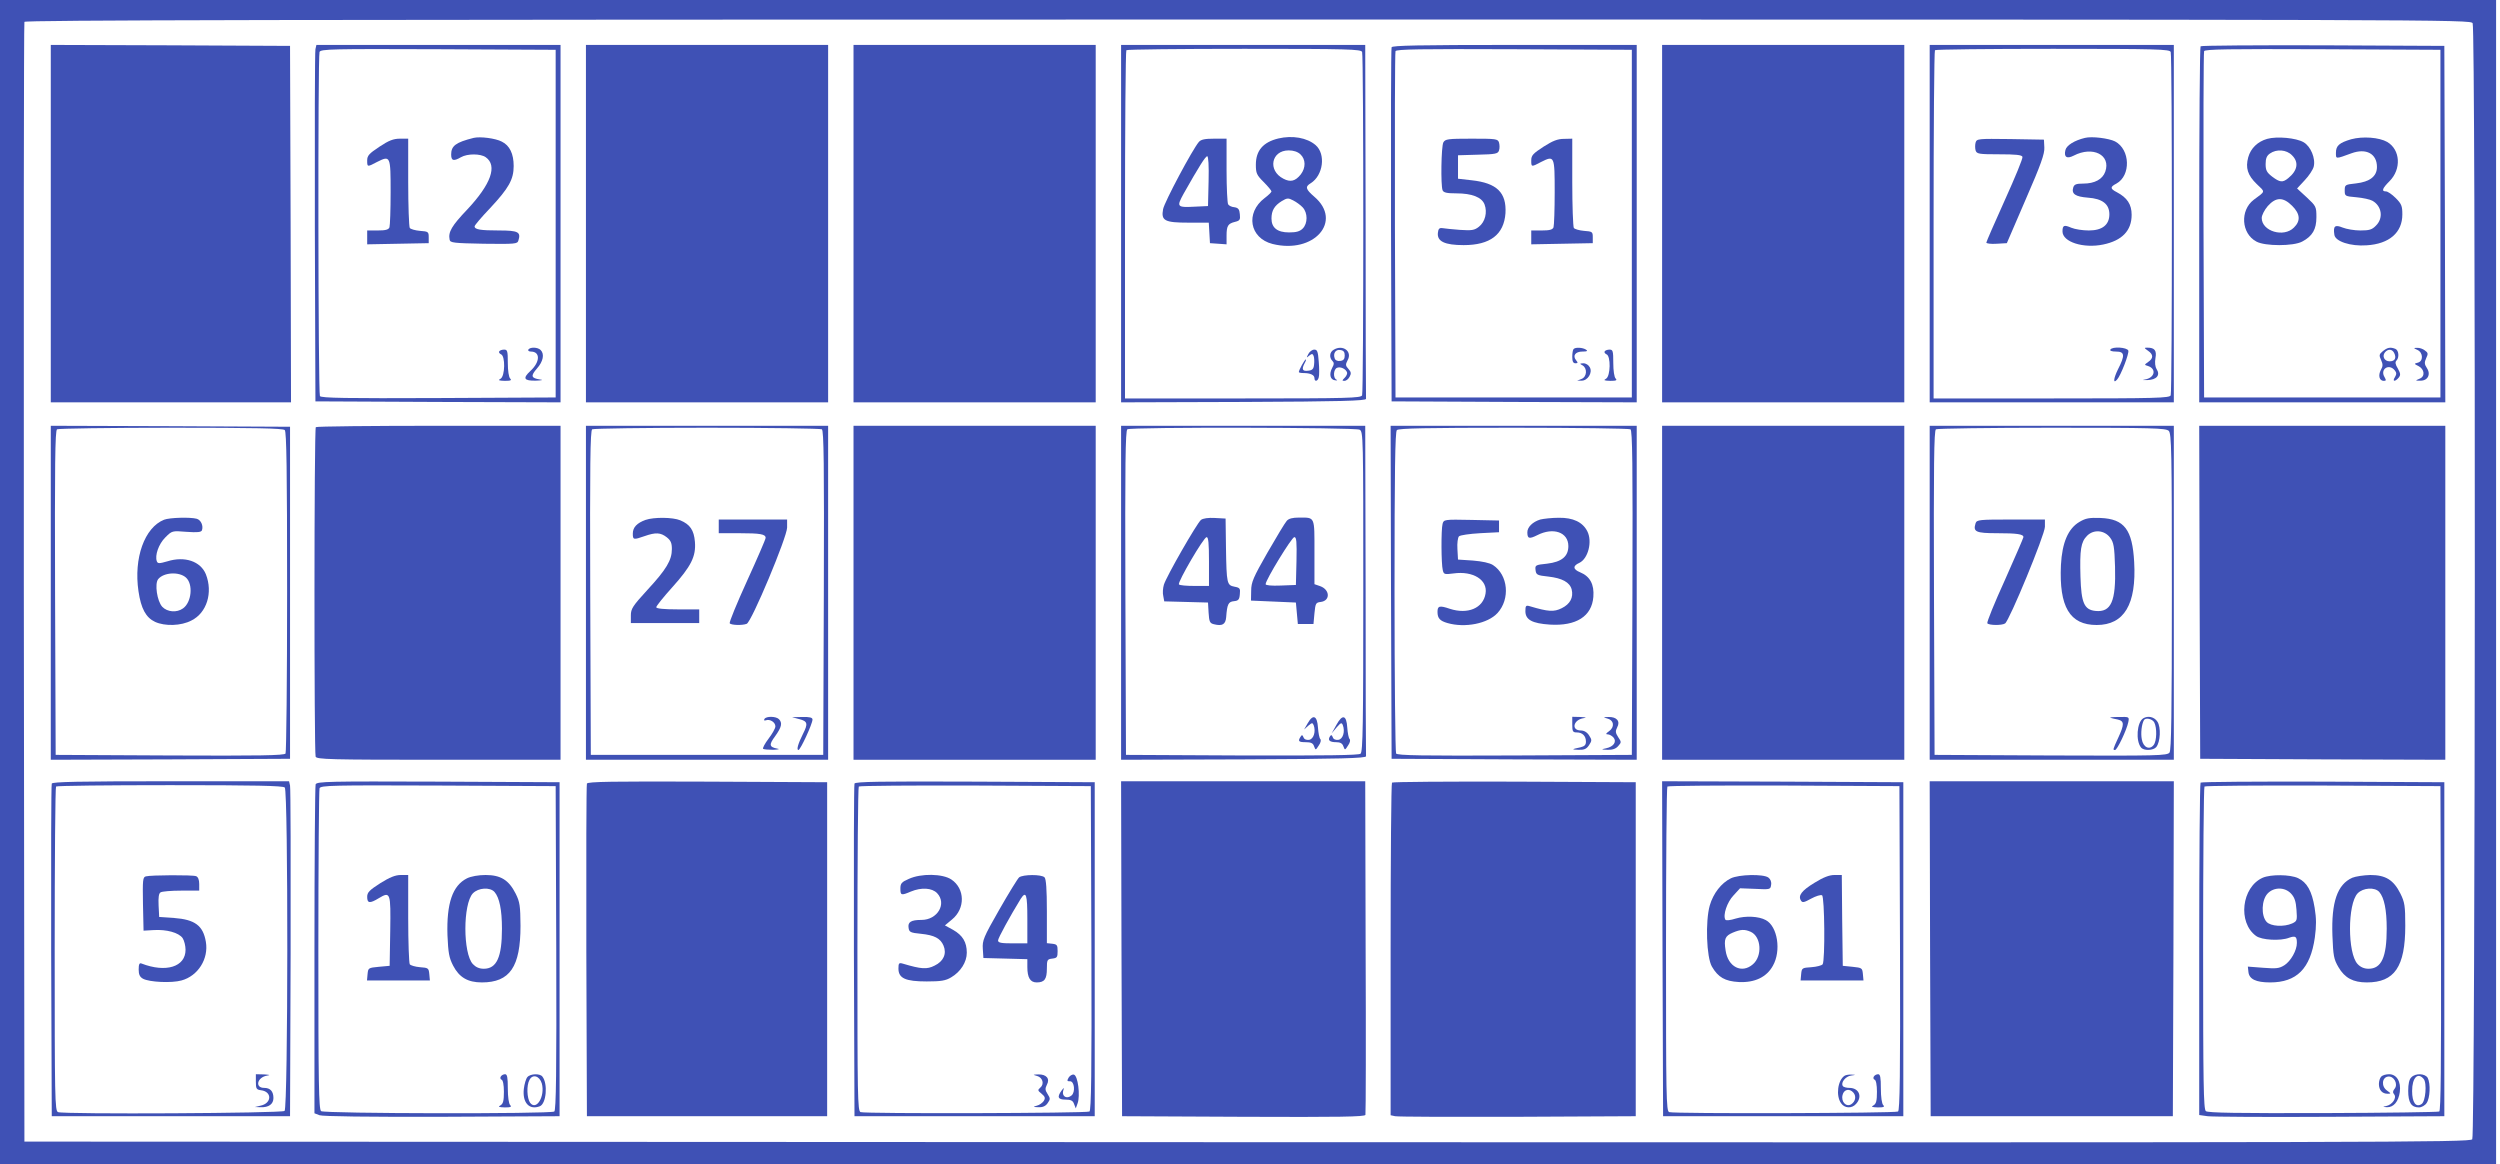 <?xml version="1.0" standalone="no"?>
<!DOCTYPE svg PUBLIC "-//W3C//DTD SVG 20010904//EN"
 "http://www.w3.org/TR/2001/REC-SVG-20010904/DTD/svg10.dtd">
<svg version="1.0" xmlns="http://www.w3.org/2000/svg"
 width="1280pt" height="596pt" viewBox="0 0 1280 596"
 preserveAspectRatio="xMidYMid meet">
<g transform="translate(0,596) scale(0.1,-0.1)"
fill="#3f51b5" stroke="none">
<path d="M0 2980 l0 -2980 6390 0 6390 0 0 2980 0 2980 -6390 0 -6390 0 0
-2980z m12660 2861 c16 -31 14 -5692 -2 -5714 -12 -16 -396 -17 -6273 -15
l-6260 3 -3 2860 c-1 1573 0 2866 3 2873 3 9 1266 12 6264 12 6179 0 6260 0
6271 -19z"/>
<path d="M260 4815 l0 -915 615 0 615 0 -2 913 -3 912 -612 3 -613 2 0 -915z"/>
<path d="M1615 5708 c-3 -13 -4 -423 -3 -913 l3 -890 628 -3 627 -2 0 915 0
915 -625 0 -625 0 -5 -22z m1230 -893 l0 -890 -599 -3 c-473 -2 -601 0 -608
10 -9 15 -11 1738 -2 1762 6 15 66 16 608 14 l601 -3 0 -890z"/>
<path d="M2425 5254 c-92 -23 -115 -41 -115 -85 0 -32 12 -36 50 -14 33 19
100 19 127 0 61 -43 27 -138 -95 -268 -79 -83 -98 -115 -90 -154 3 -16 18 -18
175 -21 160 -2 172 -1 177 16 14 44 0 52 -99 52 -96 0 -125 5 -125 21 0 6 36
48 80 94 95 102 120 146 120 215 0 62 -20 105 -61 125 -32 17 -111 27 -144 19z"/>
<path d="M1943 5209 c-53 -35 -63 -46 -63 -70 0 -35 0 -35 51 -8 68 34 69 31
69 -155 0 -90 -3 -171 -6 -180 -5 -12 -20 -16 -60 -16 l-54 0 0 -35 0 -36 158
3 157 3 0 30 c0 28 -2 30 -45 33 -24 2 -48 9 -52 15 -4 7 -8 112 -8 235 l0
222 -42 0 c-33 0 -57 -9 -105 -41z"/>
<path d="M2705 4170 c-3 -5 3 -10 13 -10 49 0 48 -53 -2 -99 -41 -38 -34 -51
27 -50 33 1 41 4 22 6 -46 7 -49 18 -16 56 32 36 40 74 19 95 -15 15 -54 16
-63 2z"/>
<path d="M2556 4161 c-3 -5 1 -11 9 -15 23 -8 21 -112 -2 -125 -15 -8 -10 -10
22 -11 30 0 36 3 27 12 -7 7 -12 40 -12 80 0 61 -2 68 -19 68 -11 0 -22 -4
-25 -9z"/>
<path d="M3000 4815 l0 -915 620 0 620 0 0 915 0 915 -620 0 -620 0 0 -915z"/>
<path d="M4370 4815 l0 -915 620 0 620 0 0 915 0 915 -620 0 -620 0 0 -915z"/>
<path d="M5740 4815 l0 -915 628 2 c494 2 627 6 626 16 -1 6 -2 417 -2 912
l-2 900 -625 0 -625 0 0 -915z m1234 879 c8 -20 8 -1738 0 -1758 -6 -14 -69
-16 -610 -16 l-604 0 0 888 c0 489 3 892 7 895 3 4 275 7 604 7 535 0 597 -2
603 -16z"/>
<path d="M6545 5251 c-78 -19 -115 -62 -115 -134 0 -44 4 -53 40 -89 22 -22
40 -44 40 -48 0 -4 -16 -20 -35 -34 -100 -76 -77 -205 40 -235 212 -53 362
116 214 242 -44 38 -48 51 -18 69 64 40 78 149 25 195 -44 38 -119 51 -191 34z
m113 -81 c28 -26 28 -69 2 -103 -28 -35 -53 -41 -89 -22 -82 42 -62 145 27
145 25 0 46 -7 60 -20z m12 -272 c26 -28 26 -82 0 -108 -15 -15 -33 -20 -70
-20 -60 0 -90 24 -90 71 0 41 15 66 52 89 28 17 34 17 59 4 16 -8 38 -24 49
-36z"/>
<path d="M6138 5233 c-32 -37 -177 -309 -183 -344 -11 -59 8 -69 130 -69 l104
0 3 -52 3 -53 43 -3 42 -3 0 43 c0 52 7 63 43 72 25 6 28 11 25 39 -2 25 -8
33 -28 36 -14 1 -28 8 -32 15 -4 6 -8 84 -8 174 l0 162 -63 0 c-48 0 -68 -4
-79 -17z m50 -200 l-3 -128 -64 -3 c-96 -5 -98 -2 -61 66 79 140 112 192 121
192 6 0 9 -49 7 -127z"/>
<path d="M6828 4169 c-21 -12 -23 -40 -6 -57 9 -9 9 -17 -1 -35 -17 -32 -11
-61 14 -64 11 -2 14 0 8 3 -19 8 -16 54 3 61 18 7 45 -6 51 -24 2 -6 -3 -18
-12 -27 -14 -14 -15 -16 -1 -16 8 0 20 9 26 21 9 16 8 25 -6 40 -15 17 -16 22
-4 45 25 45 -25 82 -72 53z m57 -29 c0 -18 -6 -26 -23 -28 -13 -2 -25 3 -28
12 -10 26 4 48 28 44 17 -2 23 -10 23 -28z"/>
<path d="M6699 4148 c-11 -21 -11 -22 4 -9 14 11 18 11 23 -2 3 -8 4 -28 2
-44 -2 -22 -9 -29 -30 -31 -30 -4 -35 7 -18 39 6 10 8 19 6 19 -6 0 -36 -55
-36 -65 0 -3 11 -5 24 -5 35 0 56 -10 56 -26 0 -20 17 -17 22 4 3 9 3 45 0 80
-4 52 -7 62 -23 62 -10 0 -24 -10 -30 -22z"/>
<path d="M7125 5718 c-3 -7 -4 -418 -3 -913 l3 -900 628 -3 627 -2 0 915 0
915 -625 0 c-491 0 -627 -3 -630 -12z m1230 -903 l0 -890 -605 0 -605 0 -3
880 c-1 484 0 886 3 893 3 10 130 12 607 10 l603 -3 0 -890z"/>
<path d="M7390 5231 c-11 -21 -14 -219 -4 -245 5 -12 21 -16 70 -16 81 0 131
-20 145 -57 15 -40 3 -89 -29 -114 -23 -18 -36 -20 -97 -16 -38 3 -79 7 -90 9
-15 2 -21 -3 -23 -24 -5 -44 35 -63 132 -63 136 0 206 54 214 163 6 106 -44
155 -173 169 l-70 8 0 60 0 60 102 3 c91 2 103 5 108 22 4 11 3 29 0 40 -6 19
-15 20 -140 20 -123 0 -135 -2 -145 -19z"/>
<path d="M7903 5209 c-54 -35 -63 -45 -63 -70 0 -35 0 -35 51 -8 68 34 69 31
69 -155 0 -90 -3 -171 -6 -180 -5 -12 -20 -16 -60 -16 l-54 0 0 -35 0 -36 158
3 157 3 0 30 c0 28 -2 30 -45 33 -24 2 -48 9 -52 15 -4 7 -8 112 -8 235 l0
222 -42 -1 c-33 0 -58 -10 -105 -40z"/>
<path d="M8057 4173 c-4 -3 -7 -21 -7 -40 0 -24 5 -33 16 -33 13 0 14 3 4 15
-20 24 -4 45 32 45 25 0 29 3 18 10 -17 11 -54 13 -63 3z"/>
<path d="M8216 4161 c-3 -5 1 -11 9 -15 23 -8 21 -112 -2 -125 -15 -8 -10 -10
22 -11 30 0 36 3 27 12 -7 7 -12 40 -12 80 0 61 -2 68 -19 68 -11 0 -22 -4
-25 -9z"/>
<path d="M8103 4089 c25 -15 22 -58 -5 -69 l-23 -9 22 0 c32 -1 58 41 43 68
-6 12 -20 21 -33 21 -20 -1 -20 -2 -4 -11z"/>
<path d="M8510 4815 l0 -915 620 0 620 0 0 915 0 915 -620 0 -620 0 0 -915z"/>
<path d="M9880 4815 l0 -915 625 0 625 0 0 915 0 915 -625 0 -625 0 0 -915z
m1234 879 c8 -20 8 -1738 0 -1758 -6 -14 -69 -16 -610 -16 l-604 0 0 888 c0
489 3 892 7 895 3 4 275 7 604 7 535 0 597 -2 603 -16z"/>
<path d="M10675 5254 c-54 -13 -94 -38 -100 -62 -9 -36 7 -47 42 -29 98 51
192 4 162 -82 -14 -39 -54 -61 -113 -61 -36 0 -46 -4 -51 -20 -10 -33 11 -47
75 -52 74 -5 110 -33 110 -85 0 -54 -36 -83 -105 -83 -31 0 -71 6 -90 14 -37
16 -45 13 -45 -19 0 -54 107 -88 208 -67 97 20 146 71 146 152 0 54 -23 88
-76 116 -35 18 -35 27 -2 44 75 41 71 175 -7 216 -32 16 -119 27 -154 18z"/>
<path d="M10115 5230 c-3 -11 -3 -29 0 -40 6 -18 15 -20 121 -20 83 0 116 -3
119 -13 3 -7 -38 -106 -90 -221 -52 -115 -95 -214 -95 -218 0 -5 24 -8 53 -6
l52 3 97 225 c78 179 97 233 95 265 l-2 40 -172 3 c-165 2 -172 2 -178 -18z"/>
<path d="M10805 4170 c-4 -6 8 -10 29 -10 45 0 47 -19 10 -91 -23 -47 -26 -76
-5 -53 19 20 63 134 58 149 -7 17 -82 22 -92 5z"/>
<path d="M10998 4164 c28 -19 28 -39 1 -57 -21 -15 -21 -15 -1 -21 45 -15 34
-61 -16 -69 -16 -3 -11 -4 12 -3 48 1 68 25 48 56 -8 13 -10 34 -6 57 7 38 -4
53 -41 53 -18 0 -18 -1 3 -16z"/>
<path d="M11267 5723 c-4 -3 -7 -415 -7 -915 l0 -908 630 0 630 0 -2 913 -3
912 -621 3 c-341 1 -624 -1 -627 -5z m1228 -908 l0 -890 -605 0 -605 0 -3 880
c-1 484 0 886 3 893 3 10 130 12 607 10 l603 -3 0 -890z"/>
<path d="M11608 5249 c-49 -14 -84 -48 -97 -94 -15 -55 -3 -92 43 -137 45 -43
47 -35 -15 -81 -71 -54 -64 -173 14 -214 44 -24 189 -24 234 0 53 28 73 63 73
125 0 54 -2 57 -49 101 l-50 46 39 42 c22 23 42 54 46 69 11 42 -15 105 -52
126 -38 22 -136 31 -186 17z m127 -84 c36 -35 29 -78 -19 -117 -29 -24 -43
-22 -83 8 -27 21 -33 32 -33 64 0 29 6 43 22 54 34 24 85 20 113 -9z m1 -259
c41 -41 44 -77 9 -111 -52 -53 -165 -19 -165 49 0 14 14 41 31 61 42 47 79 47
125 1z"/>
<path d="M12038 5247 c-61 -18 -78 -33 -78 -69 0 -33 -3 -33 79 -3 76 28 131
-2 131 -70 0 -48 -37 -76 -107 -84 -56 -6 -58 -7 -58 -36 0 -29 1 -30 60 -35
33 -3 70 -11 82 -18 48 -27 57 -89 18 -127 -20 -21 -34 -25 -80 -25 -31 0 -71
7 -91 15 -39 16 -49 8 -42 -37 4 -34 83 -60 165 -54 116 7 183 65 183 158 0
43 -4 54 -34 84 -19 19 -41 34 -50 34 -24 0 -19 15 18 52 62 62 56 161 -11
201 -42 24 -126 30 -185 14z"/>
<path d="M12200 4162 c-19 -16 -20 -21 -9 -45 10 -22 10 -32 -1 -51 -15 -28
-8 -56 15 -56 12 0 13 3 4 19 -25 40 22 72 52 35 10 -12 10 -20 1 -35 -15 -23
0 -25 19 -3 11 14 10 21 -4 47 -13 21 -15 33 -7 41 15 15 12 53 -6 60 -26 10
-40 7 -64 -12z m58 -9 c13 -26 4 -43 -23 -43 -27 0 -40 26 -24 46 16 19 37 17
47 -3z"/>
<path d="M12378 4168 c29 -14 30 -58 1 -65 -20 -5 -19 -6 3 -17 32 -16 36 -54
6 -65 -23 -10 -23 -10 4 -10 38 -1 55 32 34 64 -13 20 -14 29 -4 51 11 23 10
28 -7 40 -10 8 -28 14 -39 13 -20 0 -20 -1 2 -11z"/>
<path d="M260 2925 l0 -855 613 2 612 3 0 850 0 850 -612 3 -613 2 0 -855z
m1198 833 c9 -9 12 -206 12 -827 0 -449 -4 -822 -8 -829 -7 -10 -132 -12 -593
-10 l-584 3 -3 829 c-2 657 0 831 10 838 7 4 270 8 583 8 431 0 574 -3 583
-12z"/>
<path d="M840 3299 c-100 -40 -156 -196 -131 -366 13 -89 38 -135 85 -157 50
-23 133 -21 186 7 79 39 111 143 74 237 -27 66 -108 94 -197 66 -42 -12 -49
-12 -54 0 -11 30 9 88 43 122 35 35 35 35 109 29 56 -4 75 -2 79 8 8 23 -5 53
-27 59 -34 9 -139 6 -167 -5z m112 -296 c38 -34 29 -127 -15 -158 -32 -23 -80
-19 -106 8 -27 29 -40 119 -21 142 29 35 107 39 142 8z"/>
<path d="M1617 3773 c-9 -8 -9 -1666 -1 -1687 6 -14 70 -16 630 -16 l624 0 0
855 0 855 -623 0 c-343 0 -627 -3 -630 -7z"/>
<path d="M3000 2925 l0 -855 620 0 620 0 0 855 0 855 -620 0 -620 0 0 -855z
m1208 837 c10 -7 12 -181 10 -838 l-3 -829 -595 0 -595 0 -3 829 c-2 657 0
831 10 838 7 4 272 8 588 8 316 0 581 -4 588 -8z"/>
<path d="M3305 3298 c-44 -16 -65 -38 -65 -70 0 -32 3 -33 60 -13 57 20 82 19
114 -6 20 -16 26 -29 26 -60 0 -57 -28 -104 -125 -209 -76 -83 -85 -97 -85
-131 l0 -39 175 0 175 0 0 35 0 35 -110 0 c-71 0 -110 4 -110 11 0 6 36 51 81
101 98 109 123 159 117 234 -5 60 -25 89 -75 110 -38 16 -135 17 -178 2z"/>
<path d="M3680 3265 l0 -35 104 0 c110 0 136 -5 136 -24 0 -7 -43 -106 -95
-220 -52 -114 -92 -212 -89 -217 6 -10 64 -12 87 -3 25 9 207 445 207 493 l0
41 -175 0 -175 0 0 -35z"/>
<path d="M3914 2279 c-4 -7 -1 -10 7 -7 21 8 49 -10 49 -31 0 -10 -16 -38 -35
-63 -19 -25 -31 -48 -28 -52 4 -3 27 -5 52 -5 27 1 36 4 21 6 -42 8 -44 20
-11 64 33 46 38 68 19 87 -15 15 -65 16 -74 1z"/>
<path d="M4093 2278 c42 -11 45 -23 18 -76 -25 -50 -34 -82 -23 -82 10 0 72
134 72 156 0 10 -14 14 -52 13 l-53 -1 38 -10z"/>
<path d="M4370 2925 l0 -855 620 0 620 0 0 855 0 855 -620 0 -620 0 0 -855z"/>
<path d="M5740 2925 l0 -855 628 2 c494 2 627 6 626 16 -1 6 -2 390 -2 852
l-2 840 -625 0 -625 0 0 -855z m1221 835 c19 -10 19 -30 19 -829 0 -679 -2
-820 -14 -830 -9 -8 -177 -10 -607 -9 l-594 3 -3 829 c-2 657 0 831 10 838 20
12 1166 10 1189 -2z"/>
<path d="M6149 3298 c-21 -17 -178 -291 -190 -332 -5 -17 -7 -43 -3 -58 l5
-27 112 -3 112 -3 3 -52 c3 -46 6 -54 27 -59 43 -11 60 -1 63 36 5 67 11 79
40 82 22 2 28 8 30 36 3 29 0 33 -27 38 -39 8 -41 13 -44 199 l-2 150 -55 3
c-34 2 -61 -2 -71 -10z m41 -213 l0 -125 -74 0 c-41 0 -77 3 -80 8 -7 12 127
242 142 242 9 0 12 -32 12 -125z"/>
<path d="M6588 3293 c-9 -10 -53 -83 -99 -163 -72 -126 -83 -151 -83 -195 l-1
-50 115 -5 115 -5 5 -55 5 -55 40 0 40 0 5 55 c5 51 7 55 32 58 50 6 48 63 -3
81 l-29 10 0 164 c0 185 4 177 -79 177 -33 0 -53 -5 -63 -17z m50 -205 l-3
-123 -77 -3 c-49 -2 -78 1 -78 7 0 22 134 241 147 241 11 0 13 -23 11 -122z"/>
<path d="M6696 2258 l-19 -33 21 19 c19 16 22 17 28 3 12 -32 0 -72 -24 -75
-13 -2 -25 3 -28 13 -6 13 -8 14 -15 3 -15 -23 -10 -28 26 -28 27 0 38 -5 43
-21 8 -21 8 -21 24 4 10 14 13 28 8 33 -5 5 -10 31 -12 59 -4 61 -25 70 -52
23z"/>
<path d="M6842 2248 l-24 -43 25 30 c22 25 26 27 32 13 13 -33 1 -73 -23 -76
-13 -2 -25 3 -28 13 -5 13 -9 14 -15 4 -12 -19 -1 -29 32 -29 21 0 32 -6 37
-21 8 -21 8 -21 24 4 10 14 13 28 8 33 -5 5 -10 31 -12 59 -4 65 -25 70 -56
13z"/>
<path d="M7122 2928 l3 -853 628 -3 627 -2 0 855 0 855 -630 0 -630 0 2 -852z
m1226 834 c10 -7 12 -181 10 -838 l-3 -829 -599 -3 c-473 -2 -601 0 -608 10
-4 7 -8 380 -8 829 0 621 3 818 12 827 9 9 155 12 598 12 322 0 591 -4 598 -8z"/>
<path d="M7886 3300 c-39 -12 -66 -39 -66 -65 0 -33 9 -36 51 -15 82 42 159
15 159 -56 0 -53 -34 -81 -109 -90 -60 -6 -62 -8 -59 -33 3 -24 8 -27 65 -33
71 -8 110 -29 120 -66 10 -41 -8 -75 -51 -96 -40 -20 -69 -18 -163 10 -20 6
-23 3 -23 -25 0 -44 34 -63 126 -69 134 -8 214 42 222 142 5 64 -17 105 -68
126 -37 15 -38 33 -4 48 45 21 68 109 41 162 -24 47 -73 70 -146 69 -36 0 -79
-5 -95 -9z"/>
<path d="M7386 3278 c-8 -30 -7 -206 1 -237 5 -22 9 -23 55 -17 100 14 176
-33 164 -103 -12 -75 -91 -108 -183 -78 -53 18 -63 15 -63 -16 0 -33 13 -46
51 -57 90 -26 206 -3 256 51 66 72 55 195 -23 246 -17 11 -55 19 -103 23 l-76
5 -3 54 c-2 30 2 59 8 65 6 6 55 13 108 16 l97 5 0 30 0 30 -141 3 c-140 3
-142 2 -148 -20z"/>
<path d="M8050 2250 c0 -35 3 -40 23 -40 29 0 47 -18 47 -47 0 -17 -7 -24 -27
-29 -47 -10 -49 -12 -11 -13 29 -1 41 4 54 24 15 23 15 27 0 50 -10 16 -26 25
-42 25 -51 0 -39 55 14 63 18 3 13 4 -15 6 l-43 1 0 -40z"/>
<path d="M8230 2281 c34 -9 38 -44 8 -65 -17 -12 -18 -16 -6 -16 8 0 21 -7 29
-16 18 -21 1 -47 -37 -55 -28 -6 -28 -7 7 -8 24 -1 42 5 54 19 17 19 17 21 0
46 -14 22 -15 30 -5 50 17 31 -2 54 -44 53 -29 -1 -30 -1 -6 -8z"/>
<path d="M8510 2925 l0 -855 620 0 620 0 0 855 0 855 -620 0 -620 0 0 -855z"/>
<path d="M9880 2925 l0 -855 625 0 625 0 0 855 0 855 -625 0 -625 0 0 -855z
m1224 829 c14 -14 16 -102 16 -823 0 -630 -3 -811 -12 -824 -12 -16 -58 -17
-608 -15 l-595 3 -3 829 c-2 657 0 831 10 838 7 4 275 8 595 8 515 0 583 -2
597 -16z"/>
<path d="M10647 3288 c-58 -34 -89 -106 -95 -221 -10 -214 45 -307 183 -307
141 0 204 106 192 322 -9 166 -50 221 -172 226 -58 2 -76 -1 -108 -20z m157
-81 c18 -24 22 -46 25 -149 5 -177 -20 -234 -100 -226 -58 6 -73 41 -77 175
-4 139 2 178 34 210 34 34 89 29 118 -10z"/>
<path d="M10115 3281 c-14 -44 1 -51 110 -51 103 0 135 -5 135 -20 0 -4 -43
-103 -95 -220 -53 -116 -93 -215 -90 -221 7 -11 75 -12 91 -1 22 14 204 455
204 495 l0 37 -174 0 c-161 0 -175 -1 -181 -19z"/>
<path d="M10805 2285 c6 -2 22 -6 38 -9 34 -8 34 -25 2 -94 -28 -61 -28 -62
-16 -62 11 0 60 103 68 143 5 27 5 27 -48 26 -30 0 -49 -2 -44 -4z"/>
<path d="M10973 2282 c-32 -20 -39 -115 -11 -149 14 -18 63 -16 78 2 21 26 25
101 6 130 -16 25 -49 32 -73 17z m57 -21 c14 -28 13 -94 -3 -115 -21 -28 -54
-13 -61 29 -6 30 -1 77 11 98 8 14 43 7 53 -12z"/>
<path d="M11262 2928 l3 -853 628 -3 627 -2 0 855 0 855 -630 0 -630 0 2 -852z"/>
<path d="M265 1948 c-3 -7 -4 -393 -3 -858 l3 -845 610 0 610 0 3 835 c1 459
0 845 -3 858 l-5 22 -606 0 c-474 0 -606 -3 -609 -12z m1193 -20 c18 -18 17
-1641 -1 -1656 -14 -12 -1131 -18 -1160 -6 -16 6 -17 72 -17 833 0 455 3 831
7 834 3 4 266 7 583 7 435 0 579 -3 588 -12z"/>
<path d="M747 1473 c-16 -4 -17 -17 -15 -141 l3 -137 52 3 c66 4 128 -13 148
-41 8 -12 15 -39 15 -60 0 -87 -100 -119 -226 -70 -10 4 -14 -4 -14 -31 0 -26
6 -38 22 -47 33 -18 147 -23 197 -9 85 23 140 111 125 198 -14 83 -56 114
-163 122 l-76 5 -3 59 c-2 41 1 62 10 67 7 5 55 9 106 9 l92 0 0 34 c0 22 -6
36 -16 40 -18 7 -230 6 -257 -1z"/>
<path d="M1310 421 c0 -35 3 -40 26 -43 58 -7 56 -67 -2 -79 l-29 -7 28 -1
c43 -2 67 16 67 47 0 34 -16 52 -47 52 -50 0 -36 55 15 63 18 3 13 4 -15 6
l-43 1 0 -39z"/>
<path d="M1616 1944 c-3 -8 -6 -391 -6 -850 l0 -834 26 -10 c16 -6 251 -9 627
-8 l602 3 0 855 0 855 -621 3 c-561 2 -622 1 -628 -14z m1232 -838 c2 -638 -1
-831 -10 -837 -21 -13 -1178 -11 -1194 2 -12 10 -14 143 -14 824 0 448 3 821
6 829 6 15 66 16 608 14 l601 -3 3 -829z"/>
<path d="M1947 1438 c-56 -36 -67 -47 -67 -70 0 -33 13 -35 59 -7 60 36 62 30
59 -168 l-3 -178 -55 -5 c-54 -5 -55 -6 -58 -37 l-3 -33 161 0 161 0 -3 33
c-3 30 -5 32 -48 35 -24 2 -48 9 -52 15 -4 7 -8 112 -8 235 l0 222 -38 0 c-28
0 -57 -12 -105 -42z"/>
<path d="M2391 1463 c-74 -37 -105 -128 -100 -291 4 -91 8 -115 29 -156 31
-60 75 -86 147 -86 144 0 198 80 198 290 -1 102 -3 121 -25 165 -35 69 -76 95
-154 95 -36 0 -75 -7 -95 -17z m141 -70 c25 -29 38 -91 38 -188 0 -146 -27
-205 -93 -205 -23 0 -41 8 -56 24 -51 55 -51 307 0 362 28 29 88 33 111 7z"/>
<path d="M2564 448 c-4 -6 -2 -14 4 -16 7 -2 12 -26 12 -62 0 -46 -4 -61 -17
-69 -15 -8 -10 -10 22 -11 30 0 36 3 27 12 -7 7 -12 42 -12 85 0 57 -3 73 -14
73 -8 0 -18 -5 -22 -12z"/>
<path d="M2700 445 c-7 -8 -15 -35 -18 -60 -8 -71 28 -110 82 -89 33 13 42
115 13 152 -13 17 -62 15 -77 -3z m74 -32 c18 -66 -28 -142 -60 -99 -16 23
-19 89 -3 117 16 31 51 21 63 -18z"/>
<path d="M3005 1948 c-3 -7 -4 -393 -3 -858 l3 -845 615 0 615 0 0 855 0 855
-613 3 c-485 2 -614 0 -617 -10z"/>
<path d="M4375 1948 c-3 -7 -4 -393 -3 -858 l3 -845 615 0 615 0 0 855 0 855
-613 3 c-485 2 -614 0 -617 -10z m1213 -842 c2 -640 -1 -831 -10 -837 -15 -9
-1149 -12 -1172 -3 -15 6 -16 79 -16 833 0 455 3 831 7 834 3 4 272 6 597 5
l591 -3 3 -829z"/>
<path d="M4653 1460 c-37 -16 -43 -23 -43 -50 0 -34 4 -36 53 -15 55 23 109
19 135 -8 51 -54 2 -137 -80 -137 -54 0 -71 -11 -66 -41 3 -21 9 -25 63 -30
69 -7 100 -23 116 -61 17 -41 0 -80 -46 -102 -39 -20 -68 -18 -162 10 -20 6
-23 3 -23 -25 0 -50 36 -66 145 -66 73 0 97 4 125 21 48 28 80 78 80 126 0 54
-21 89 -70 117 l-42 23 36 30 c69 56 67 158 -3 205 -45 30 -155 32 -218 3z"/>
<path d="M5218 1468 c-8 -7 -54 -82 -102 -166 -80 -140 -87 -157 -84 -200 l3
-47 113 -3 112 -3 0 -40 c0 -55 15 -79 48 -79 40 0 52 17 52 71 0 45 2 48 28
51 24 3 27 7 27 38 0 31 -3 35 -27 38 l-28 3 0 163 c0 113 -4 166 -12 174 -16
16 -110 15 -130 0z m42 -213 l0 -125 -75 0 c-59 0 -75 3 -75 15 0 12 62 125
116 213 28 43 34 23 34 -103z"/>
<path d="M5310 451 c29 -8 38 -42 16 -60 -14 -12 -13 -15 7 -31 18 -15 20 -22
11 -37 -6 -9 -22 -21 -35 -24 -22 -6 -21 -7 8 -8 22 -1 37 6 47 21 14 20 14
24 0 46 -13 20 -14 28 -4 48 17 31 -2 54 -44 53 -29 -1 -30 -1 -6 -8z"/>
<path d="M5471 442 c-9 -16 -7 -19 7 -18 23 1 29 -56 8 -73 -23 -19 -49 -6
-43 22 6 21 6 21 -8 3 -24 -33 -18 -46 20 -46 28 0 38 -5 44 -22 l9 -23 9 25
c15 40 2 144 -19 148 -9 2 -21 -6 -27 -16z"/>
<path d="M5742 1103 l3 -858 621 -3 c493 -2 623 0 625 10 2 7 3 394 1 861 l-2
847 -625 0 -625 0 2 -857z"/>
<path d="M7127 1953 c-4 -3 -7 -388 -7 -854 l0 -849 23 -5 c12 -3 294 -4 627
-3 l605 3 0 855 0 855 -621 3 c-341 1 -624 -1 -627 -5z"/>
<path d="M8512 1103 l3 -858 615 0 615 0 0 855 0 855 -618 3 -617 2 2 -857z
m1216 3 c2 -646 -1 -831 -10 -837 -15 -9 -1148 -12 -1172 -3 -15 6 -16 81 -16
833 0 455 3 831 7 834 3 4 272 6 597 5 l591 -3 3 -829z"/>
<path d="M8862 1463 c-49 -24 -90 -77 -108 -139 -23 -81 -17 -265 11 -313 32
-55 67 -75 138 -79 81 -4 142 25 174 83 44 77 24 202 -36 234 -36 20 -104 23
-154 8 -28 -9 -49 -11 -53 -6 -14 23 9 91 42 125 l33 36 78 -3 c76 -4 78 -3
81 20 3 15 -3 30 -14 38 -26 19 -151 16 -192 -4z m102 -274 c54 -25 60 -124
11 -166 -57 -50 -128 -14 -140 71 -9 58 -3 74 37 91 41 17 60 18 92 4z"/>
<path d="M9290 1440 c-66 -40 -85 -66 -69 -91 7 -12 16 -10 52 10 24 13 49 21
56 17 13 -8 16 -333 3 -353 -4 -6 -30 -13 -57 -15 -48 -3 -50 -4 -53 -35 l-3
-33 161 0 161 0 -3 33 c-3 31 -5 32 -53 37 l-50 5 -3 233 -2 232 -38 0 c-26 0
-57 -12 -102 -40z"/>
<path d="M9444 452 c-35 -23 -45 -102 -18 -140 18 -27 55 -29 77 -4 34 37 15
82 -34 82 -15 0 -31 4 -34 10 -11 17 14 49 42 53 27 4 27 4 3 5 -14 1 -30 -2
-36 -6z m46 -87 c15 -18 10 -45 -12 -59 -26 -16 -53 14 -44 48 7 29 36 35 56
11z"/>
<path d="M9594 448 c-4 -6 -2 -14 4 -16 7 -2 12 -26 12 -62 0 -46 -4 -61 -17
-69 -15 -8 -10 -10 22 -11 30 0 36 3 27 12 -7 7 -12 42 -12 85 0 57 -3 73 -14
73 -8 0 -18 -5 -22 -12z"/>
<path d="M9882 1103 l3 -858 620 0 620 0 3 858 2 857 -625 0 -625 0 2 -857z"/>
<path d="M11267 1953 c-4 -3 -7 -388 -7 -854 l0 -848 43 -6 c23 -3 305 -5 627
-3 l585 3 0 855 0 855 -621 3 c-341 1 -624 -1 -627 -5z m1231 -847 c1 -598 -1
-832 -9 -837 -6 -3 -274 -7 -596 -8 -433 -1 -589 1 -599 10 -12 10 -14 140
-14 834 0 452 3 825 7 828 3 4 277 6 607 5 l601 -3 3 -829z"/>
<path d="M11585 1466 c-108 -48 -129 -229 -34 -298 28 -21 125 -27 170 -9 32
11 39 6 39 -27 0 -38 -31 -93 -64 -114 -27 -17 -42 -18 -109 -13 l-78 6 3 -28
c4 -36 38 -53 111 -53 136 0 206 70 229 230 8 60 8 97 -1 152 -14 86 -39 130
-85 152 -41 19 -139 20 -181 2z m145 -81 c18 -19 25 -40 28 -83 4 -55 3 -58
-22 -70 -43 -19 -110 -15 -131 8 -29 32 -26 112 5 145 32 34 88 34 120 0z"/>
<path d="M12044 1466 c-77 -34 -108 -125 -102 -296 4 -104 7 -121 31 -162 32
-55 75 -78 145 -78 142 0 197 80 197 290 0 102 -3 121 -25 165 -35 70 -76 95
-154 95 -34 -1 -75 -7 -92 -14z m138 -73 c25 -29 38 -91 38 -188 0 -146 -27
-205 -93 -205 -22 0 -41 8 -56 24 -52 55 -52 307 0 362 28 29 88 33 111 7z"/>
<path d="M12192 448 c-7 -7 -12 -24 -12 -38 0 -31 17 -50 44 -50 19 0 19 1 -2
16 -31 21 -27 68 5 72 30 4 53 -39 33 -63 -9 -11 -10 -19 -2 -28 15 -18 -10
-54 -41 -60 -20 -4 -19 -4 4 -6 34 -1 59 28 66 78 7 53 -16 91 -55 91 -16 0
-33 -5 -40 -12z"/>
<path d="M12346 444 c-11 -10 -16 -34 -16 -69 0 -60 16 -85 55 -85 13 0 31 10
39 22 18 25 21 100 6 129 -13 23 -62 26 -84 3z m63 -8 c18 -21 10 -117 -11
-129 -29 -19 -48 9 -48 67 0 68 29 98 59 62z"/>
</g>
</svg>
